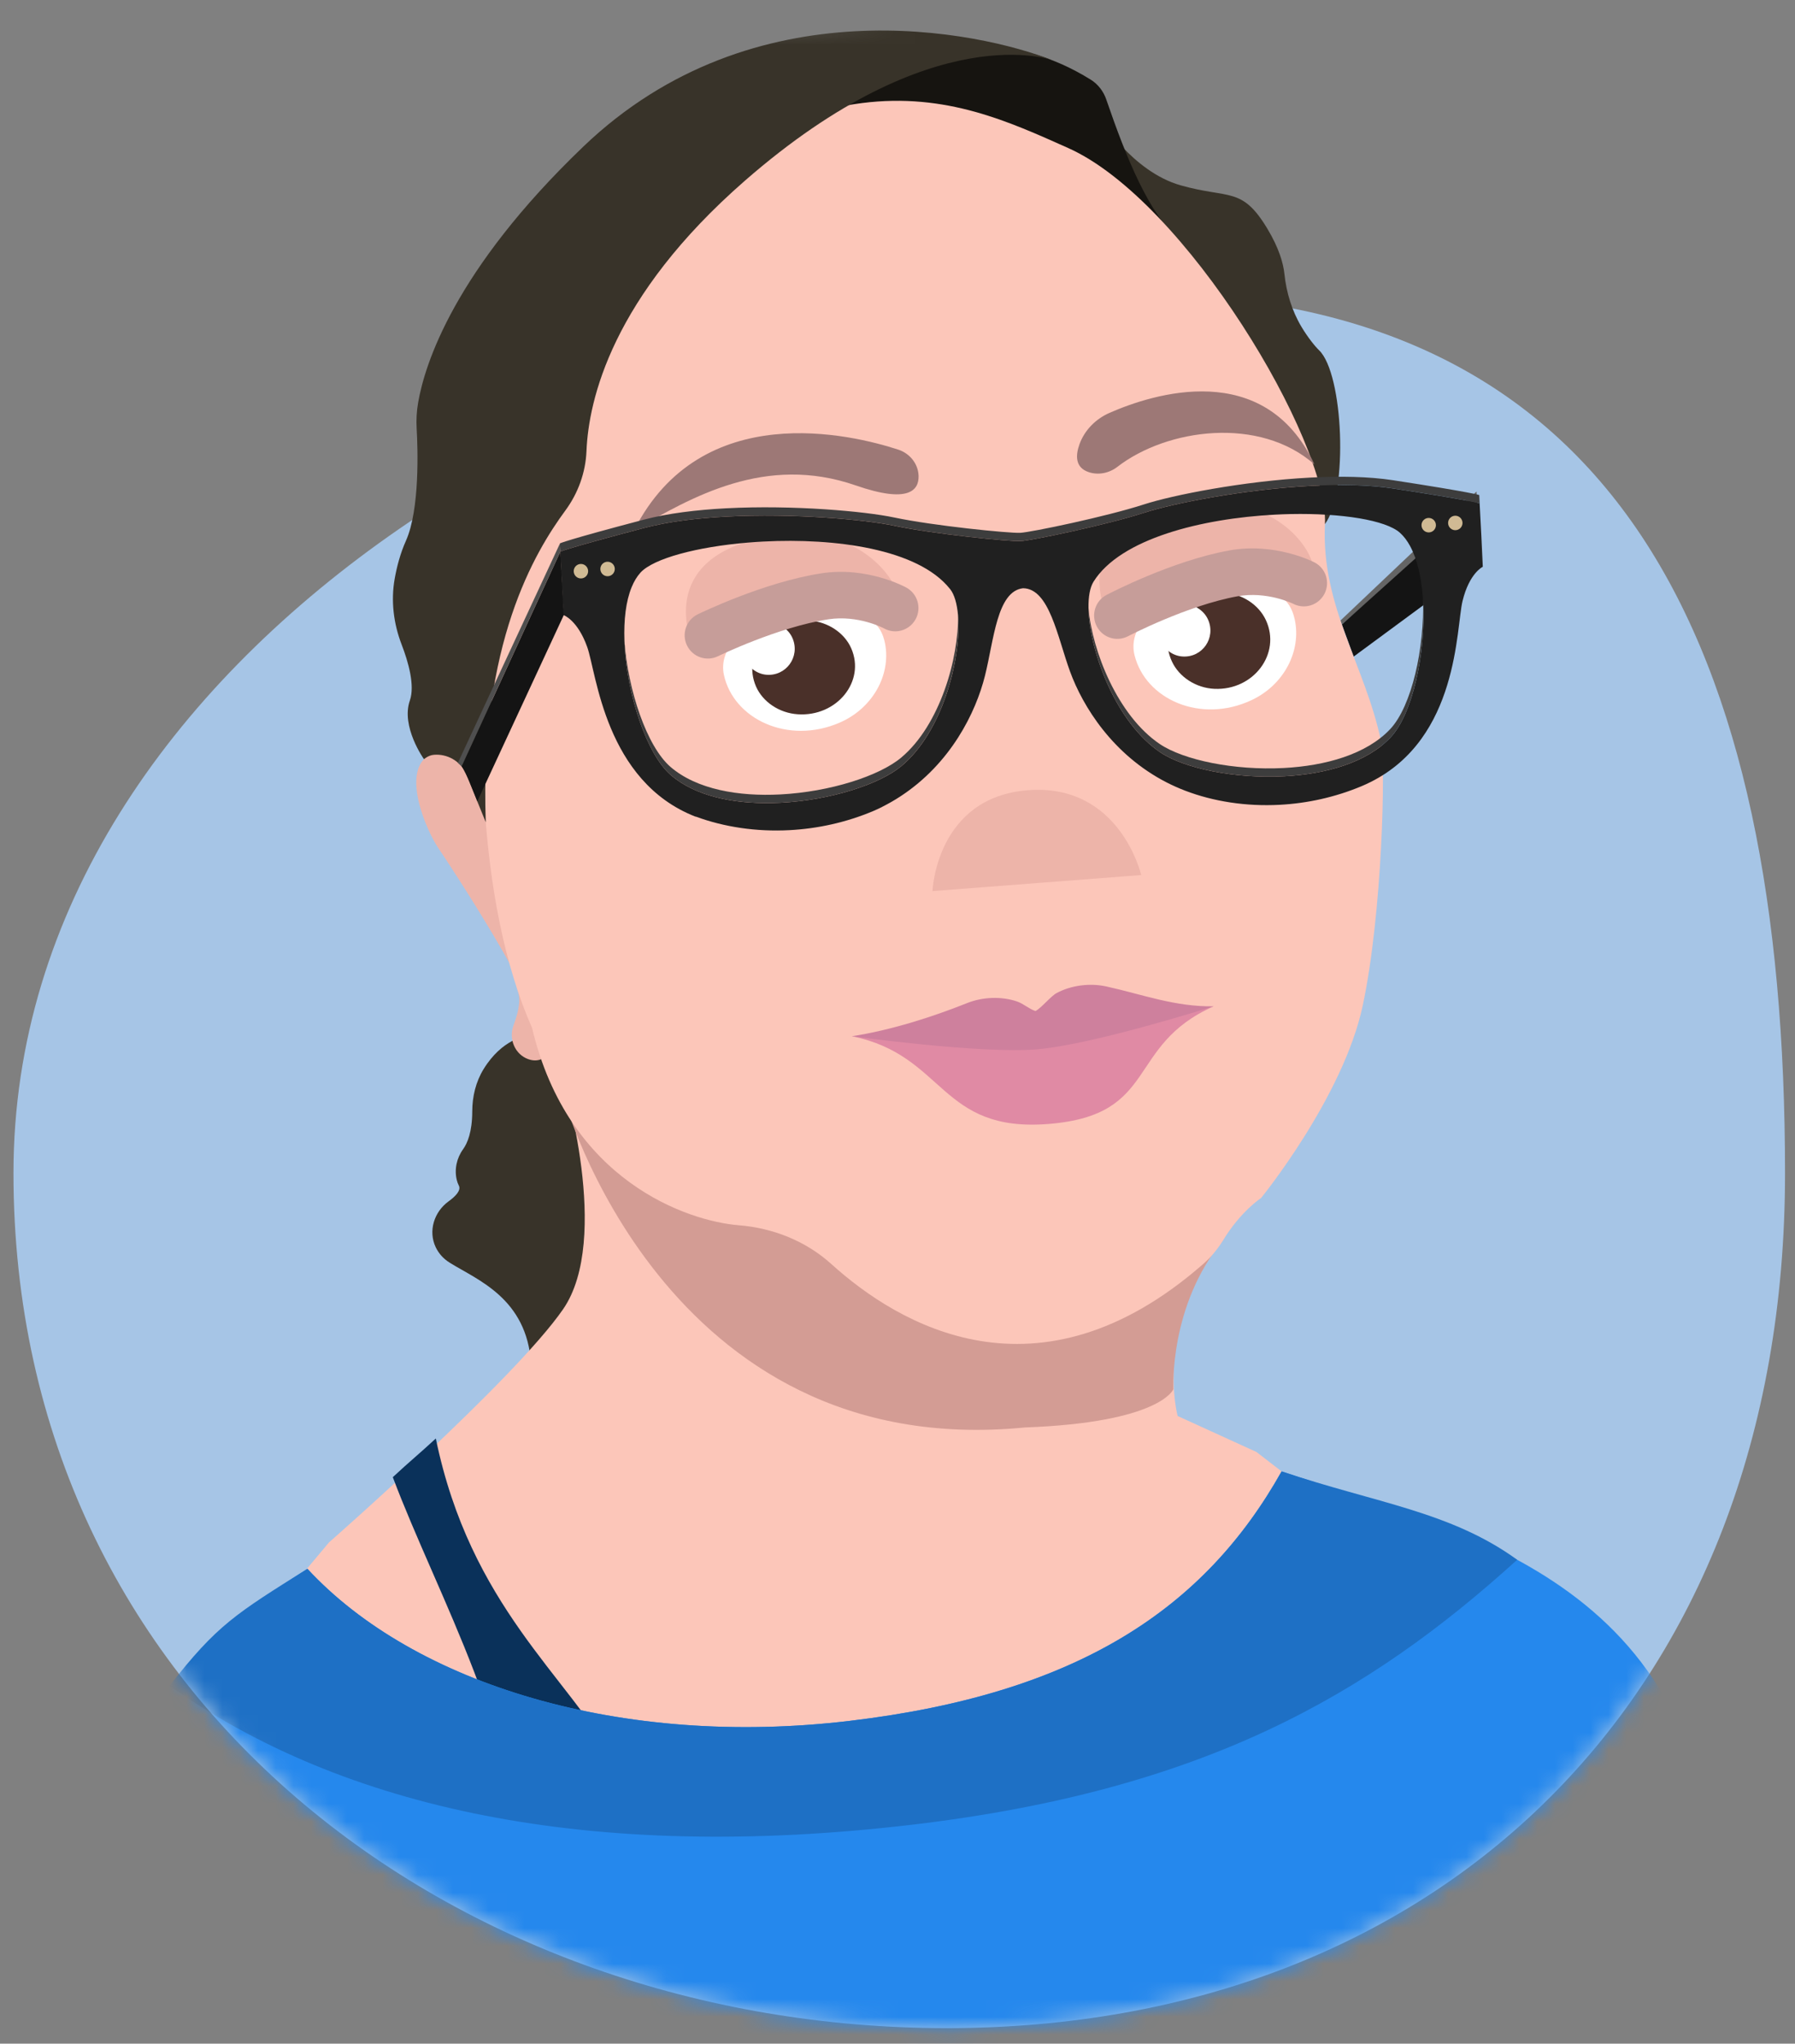 <svg width="101" height="115" viewBox="0 0 101 115" fill="none" xmlns="http://www.w3.org/2000/svg">
<rect x="0" y="0" width="101" height="115" fill="#808080" stroke="none"/>
<path d="M100.439 66.015C100.439 95.624 80.798 114.125 53.271 114.125C25.745 114.125 0.758 95.624 0.758 66.015C0.758 36.407 36.122 16.525 63.648 16.525C91.175 16.525 100.439 36.407 100.439 66.015Z" fill="#A6C5E6"/>
<mask id="mask0" mask-type="alpha" maskUnits="userSpaceOnUse" x="0" y="0" width="101" height="115">
<path d="M100.441 66.013C100.441 95.621 80.799 114.123 53.273 114.123C25.746 114.123 0.759 95.621 0.759 66.013C0.759 36.404 -3.193 2.389 24.333 2.389C34.698 2.389 87.1 -2.706 92.766 2.39C102.149 10.827 100.441 47.553 100.441 66.013Z" fill="#11467D"/>
</mask>
<g mask="url(#mask0)">
<g clip-path="url(#clip0)">
<path d="M75.426 34.916L83.08 27.658L83.127 28.505L75.501 35.142L75.426 34.916Z" fill="#656565"/>
<path d="M83.109 28.309L75.504 35.142L76.168 36.946L83.31 31.681L83.109 28.309Z" fill="#141414"/>
<path d="M29.582 58.306C29.582 58.306 28.257 58.457 27.211 60.159C26.773 60.872 26.574 61.704 26.572 62.541C26.57 63.702 26.298 64.335 26.056 64.67C25.699 65.163 25.559 65.795 25.699 66.389C25.726 66.505 25.764 66.612 25.813 66.705C25.965 66.983 25.62 67.327 25.24 67.602C24.425 68.192 24.084 69.273 24.516 70.182C24.672 70.509 24.924 70.82 25.318 71.063C26.886 72.036 29.637 73.059 29.884 76.734C30.132 80.409 35.44 68.668 35.44 68.668L34.973 62.12L29.582 58.306Z" fill="#383329"/>
<path d="M61.899 6.669C61.899 6.669 63.699 9.653 66.429 10.428C69.159 11.202 69.874 10.483 71.305 12.859C71.972 13.966 72.208 14.819 72.271 15.417C72.382 16.466 72.691 17.484 73.229 18.389C73.586 18.987 73.994 19.492 74.221 19.71C75.597 21.026 75.871 27.723 74.55 29.491C71.69 22.529 60.137 8.937 60.137 8.937L61.899 6.669Z" fill="#383329"/>
<path d="M31.68 60.71C31.68 60.71 34.43 69.699 31.68 73.677C28.93 77.655 18.514 86.791 18.514 86.791C18.514 86.791 9.053 98.063 8.907 98.285C8.761 98.507 38.246 122.597 40.446 122.156C42.645 121.714 106.457 109.337 106.457 109.337L70.699 81.706L66.262 79.68C66.262 79.68 64.9 74.621 68.825 69.782C69.599 64.688 31.68 60.71 31.68 60.71Z" fill="#FCC6B9"/>
<path d="M27.391 43.102C27.391 43.102 25.997 41.555 24.237 42.438C22.477 43.322 24.017 46.785 24.677 47.743C25.337 48.701 30.397 56.437 30.178 57.799C32.232 59.898 30.119 45.311 30.186 45.165C30.251 45.016 27.391 43.102 27.391 43.102Z" fill="#EDB4A9"/>
<path d="M30.838 59.31C30.838 59.31 30.458 59.858 29.731 59.603C28.976 59.338 28.613 58.471 28.889 57.716C29.23 56.78 29.319 56.2 29.092 55.627C28.798 54.891 32.307 56.067 32.27 56.142C32.232 56.215 30.838 59.31 30.838 59.31Z" fill="#EDB4A9"/>
<path d="M31.68 61.669C31.68 61.669 37.309 82.316 57.662 80.326C65.308 80.049 66.024 78.172 66.024 78.172C66.024 78.172 65.775 73.448 68.825 69.784C58.322 70.408 54.141 68.834 53.757 68.779C53.371 68.721 31.68 61.669 31.68 61.669Z" fill="#D39C94"/>
<path d="M45.176 6.669C45.176 6.669 52.871 -0.797 61.369 4.48C61.783 4.737 62.089 5.137 62.248 5.6C62.248 5.602 62.25 5.604 62.25 5.608C63.395 8.938 64.651 12.051 66.431 13.615C60.983 8.778 45.176 6.669 45.176 6.669Z" fill="#161410"/>
<path d="M29.884 16.837C29.884 16.837 23.631 43.553 29.939 57.845C31.975 66.456 38.693 68.715 41.567 68.947C43.497 69.101 45.342 69.832 46.781 71.133C50.54 74.532 58.391 79.255 67.673 71.152C68.125 70.758 68.513 70.295 68.826 69.782C69.82 68.153 70.957 67.414 70.957 67.414C70.957 67.414 75.578 61.741 76.678 56.584C77.778 51.426 77.979 43.024 77.705 41.702C76.823 37.457 74.33 34.132 74.551 29.491C74.771 24.85 66.703 11.275 60.102 8.329C53.5 5.382 45.837 1.696 29.884 16.837Z" fill="#FCC6B9"/>
<path d="M59.223 3.391C59.223 3.391 52.548 0.886 41.914 10.168C34.422 16.708 33.119 22.515 33 25.379C32.951 26.588 32.531 27.747 31.816 28.721C30.099 31.057 26.976 36.213 27.333 46.27L26.208 43.492C25.87 42.807 25.153 42.413 24.414 42.474C24.248 42.488 24.09 42.553 23.953 42.648L23.854 42.718C23.854 42.718 22.547 40.89 23.062 39.417C23.355 38.575 22.977 37.253 22.6 36.273C22.145 35.093 21.987 33.812 22.208 32.566C22.328 31.889 22.523 31.142 22.841 30.43C23.627 28.667 23.509 25.25 23.444 24.108C23.416 23.622 23.444 23.137 23.527 22.658C23.899 20.5 25.549 15.219 32.817 8.254C42.426 -0.956 55.115 1.769 59.223 3.391Z" fill="#383329"/>
<path d="M28.969 105.442C29.533 98.275 24.603 89.785 22.102 83.122C23.085 82.209 23.588 81.811 24.522 80.946C26.472 90.385 31.91 94.275 34.69 99.225C35.76 101.132 36.98 102.817 38.338 104.328L28.969 105.442Z" fill="#0A315A"/>
<path d="M17.296 88.279C23.304 94.77 34.963 98.366 47.803 96.837C60.644 95.311 67.779 90.517 72.112 82.797C81.826 86.06 96.249 88.761 96.5 107.123L102.935 138.067L-0.262 154.865L4.552 121.08C0.527 103.167 8.609 93.731 17.296 88.279Z" fill="#2588ED"/>
<path d="M51.411 102.668C33.148 104.84 19.273 101.752 9.543 94.863C12.208 91.436 13.28 90.8 17.298 88.279C23.306 94.77 34.965 98.366 47.806 96.837C60.646 95.311 67.781 90.517 72.114 82.797C77.419 84.579 81.621 85.052 85.368 87.771C76.957 95.402 67.695 100.73 51.411 102.668Z" fill="#1E70C5"/>
<path d="M50.604 33.659C50.202 32.047 47.529 28.941 42.246 30.42C36.964 31.897 38.966 36.279 38.966 36.279L50.604 33.659Z" fill="#EDB4A9"/>
<path d="M40.733 37.98C41.273 40.459 44.332 41.924 47.242 40.665C49.098 39.863 50.137 37.984 49.802 36.223C49.325 33.721 46.487 34.618 43.341 35.018C41.712 35.225 40.427 36.57 40.733 37.98Z" fill="white"/>
<path d="M44.889 40.193C47.087 40.34 48.709 38.342 47.897 36.483C47.515 35.609 46.582 34.988 45.547 34.92C43.35 34.776 41.731 36.772 42.539 38.631C42.922 39.504 43.854 40.126 44.889 40.193Z" fill="#4A3029"/>
<path d="M43.114 37.968C44.224 38.066 45.025 36.971 44.603 35.936C44.404 35.449 43.929 35.098 43.406 35.053C42.297 34.956 41.496 36.049 41.92 37.082C42.117 37.569 42.592 37.922 43.114 37.968Z" fill="white"/>
<path d="M50.569 35.511C50.958 35.451 51.313 35.219 51.518 34.847C51.864 34.214 51.636 33.418 51.003 33.067C50.914 33.018 48.795 31.867 46.223 32.261C42.988 32.756 39.409 34.497 39.257 34.57C38.608 34.887 38.34 35.673 38.656 36.322C38.973 36.974 39.754 37.243 40.4 36.926C40.434 36.91 43.781 35.285 46.615 34.849C48.295 34.592 49.73 35.354 49.745 35.362C50.006 35.508 50.295 35.552 50.569 35.511Z" fill="#C69D99"/>
<path d="M73.846 31.695C73.406 30.127 70.659 27.165 65.417 28.775C60.176 30.386 62.281 34.62 62.281 34.62L73.846 31.695Z" fill="#EDB4A9"/>
<path d="M63.836 36.863C64.449 39.348 67.552 40.744 70.422 39.397C72.253 38.54 73.239 36.619 72.85 34.851C72.3 32.34 69.49 33.321 66.355 33.808C64.735 34.059 63.487 35.449 63.836 36.863Z" fill="white"/>
<path d="M68.337 38.762C70.542 38.857 72.1 36.776 71.228 34.895C70.818 34.012 69.866 33.398 68.829 33.354C66.627 33.259 65.072 35.34 65.939 37.219C66.348 38.104 67.302 38.716 68.337 38.762Z" fill="#4A3029"/>
<path d="M66.545 36.942C67.656 37.01 68.427 35.895 67.976 34.871C67.765 34.39 67.28 34.051 66.758 34.022C65.646 33.956 64.875 35.069 65.326 36.091C65.535 36.574 66.02 36.913 66.545 36.942Z" fill="white"/>
<path d="M73.597 34.101C73.981 34.032 74.332 33.788 74.525 33.412C74.855 32.769 74.604 31.979 73.964 31.648C73.873 31.6 71.725 30.509 69.162 30.975C65.941 31.559 62.411 33.398 62.263 33.477C61.624 33.812 61.378 34.604 61.711 35.245C62.046 35.889 62.831 36.135 63.471 35.802C63.505 35.784 66.804 34.067 69.627 33.555C71.299 33.252 72.755 33.972 72.769 33.978C73.035 34.113 73.325 34.151 73.597 34.101Z" fill="#C69D99"/>
<path d="M52.469 50.143C52.469 50.143 52.666 44.864 57.842 44.466C63.019 44.068 64.213 49.24 64.213 49.24L52.469 50.143Z" fill="#EDB4A9"/>
<path d="M58.176 58.276L47.934 58.311C53.203 59.377 52.836 63.757 59.037 63.244C65.241 62.731 63.321 58.84 68.286 56.628L58.176 58.276Z" fill="#E08AA4"/>
<path d="M59.451 55.883C59.112 56.067 58.604 56.714 58.263 56.893C57.898 56.772 57.592 56.481 57.23 56.356C56.364 56.059 55.302 56.091 54.417 56.445C52.473 57.223 50.104 57.98 47.934 58.31C47.934 58.31 55.16 59.31 58.34 59.047C61.519 58.784 68.286 56.627 68.286 56.627C66.092 56.657 64.284 55.956 62.24 55.507C61.31 55.305 60.257 55.447 59.451 55.883Z" fill="#CE809D"/>
<path d="M50.544 25.302C47.919 24.444 39.459 22.379 35.676 29.842C38.905 27.981 43.066 25.549 48.155 27.317C51.124 28.349 51.711 27.588 51.686 26.775C51.664 26.094 51.189 25.512 50.544 25.302Z" fill="#9D7876"/>
<path d="M62.427 23.234C64.844 22.173 71.149 20.13 73.964 26.137C70.879 23.405 65.665 24.11 62.872 26.27C62.417 26.622 61.814 26.749 61.268 26.571C60.485 26.313 60.513 25.626 60.743 24.989C61.033 24.197 61.656 23.573 62.427 23.234Z" fill="#9D7876"/>
<path d="M26.858 45.092L31.732 34.592L31.533 31.034L25.977 43.116C26.327 43.706 26.517 44.254 26.858 45.092Z" fill="#141414"/>
<path d="M31.504 30.59L31.531 31.038L25.975 43.116L25.762 42.93L31.504 30.59Z" fill="#4F4F4F"/>
<path d="M31.528 31.042C31.528 31.042 31.829 30.87 36.258 29.705C37.605 29.351 39.215 29.155 40.873 29.068C44.669 28.868 48.706 29.24 50.343 29.587C52.519 30.048 56.812 30.482 57.433 30.448C58.052 30.416 62.278 29.535 64.395 28.848C65.984 28.331 69.96 27.539 73.758 27.339C75.416 27.252 77.038 27.278 78.414 27.49C82.94 28.185 83.257 28.323 83.257 28.323L83.234 27.858C83.234 27.858 82.916 27.72 78.39 27.024C77.014 26.813 75.392 26.787 73.734 26.874C69.938 27.074 65.96 27.866 64.371 28.383C62.254 29.07 58.03 29.949 57.409 29.983C56.788 30.014 52.495 29.583 50.319 29.121C48.685 28.775 44.648 28.403 40.849 28.603C39.191 28.69 37.581 28.886 36.235 29.24C31.805 30.406 31.504 30.577 31.504 30.577L31.689 34.145L31.573 31.923L31.528 31.042Z" fill="#3D3D3D"/>
<path d="M83.35 30.125L83.255 28.325C83.255 28.325 82.938 28.187 78.412 27.492C77.036 27.28 75.414 27.254 73.756 27.341H73.754C69.957 27.541 65.982 28.333 64.391 28.85C62.274 29.537 58.05 30.416 57.429 30.45C56.808 30.482 52.514 30.05 50.338 29.589C48.704 29.242 44.667 28.87 40.869 29.07C39.211 29.157 37.601 29.353 36.254 29.707C31.825 30.874 31.523 31.044 31.523 31.044L31.569 31.925L31.685 34.147L31.691 34.258L31.709 34.612C31.709 34.612 32.497 34.881 33.041 36.408C33.566 37.877 34.043 43.964 39.13 45.953C39.136 45.953 39.144 45.951 39.15 45.951C40.739 46.538 42.556 46.813 44.419 46.714C46.002 46.631 47.616 46.282 49.148 45.633C49.294 45.571 49.434 45.504 49.572 45.437C49.572 45.437 49.572 45.437 49.574 45.437C49.593 45.427 49.613 45.419 49.633 45.409C49.631 45.409 49.627 45.409 49.625 45.409C49.987 45.227 50.336 45.029 50.664 44.813C53.508 42.954 54.908 40.081 55.42 38.031C55.925 36.018 56.092 33.271 57.563 33.101C59.043 33.117 59.496 35.83 60.206 37.78C60.929 39.764 62.619 42.474 65.641 44.027C65.974 44.197 66.321 44.352 66.679 44.49C68.274 45.102 70.113 45.387 71.996 45.288C73.551 45.207 75.138 44.862 76.642 44.227C76.805 44.158 76.963 44.084 77.117 44.007C82.084 41.53 81.923 35.349 82.293 33.82C82.676 32.244 83.433 31.893 83.433 31.893L83.35 30.125ZM50.735 43.098C49.497 44.138 46.727 45.025 43.938 45.171H43.936C43.761 45.181 43.585 45.185 43.41 45.189C41.245 45.229 39.124 44.799 37.756 43.623C36.384 42.445 35.29 39.118 35.145 36.267C35.141 36.192 35.137 36.117 35.135 36.044C35.095 34.891 35.215 33.828 35.543 33.036C35.673 32.719 35.836 32.446 36.035 32.226C36.037 32.222 36.041 32.22 36.043 32.216C36.777 31.424 39.213 30.773 42.073 30.533C42.359 30.509 42.649 30.489 42.941 30.474H42.943C47.011 30.26 51.647 30.895 53.431 33.115C53.435 33.119 53.439 33.125 53.443 33.129L53.445 33.131C53.453 33.141 53.459 33.149 53.467 33.157C53.701 33.458 53.847 33.966 53.904 34.604C53.91 34.677 53.916 34.752 53.92 34.83C54.048 37.23 53.001 41.197 50.735 43.098ZM78.244 41.496C76.906 42.916 74.602 43.56 72.258 43.682C69.467 43.829 66.622 43.237 65.282 42.332C62.832 40.679 61.379 36.843 61.255 34.442C61.251 34.364 61.249 34.289 61.247 34.216C61.237 33.576 61.328 33.056 61.531 32.731C63.047 30.307 67.626 29.177 71.72 28.961C72.025 28.945 72.329 28.933 72.626 28.927C75.493 28.87 77.972 29.266 78.771 29.979C78.99 30.175 79.179 30.426 79.34 30.723C79.75 31.477 79.983 32.525 80.064 33.681C80.07 33.761 80.074 33.84 80.078 33.919C80.225 36.77 79.484 40.184 78.244 41.496Z" fill="#202020"/>
<path d="M78.244 41.496C79.484 40.184 80.225 36.768 80.079 33.921C80.075 33.842 80.069 33.762 80.065 33.683C80.162 36.483 79.428 39.752 78.22 41.031C76.882 42.451 74.577 43.094 72.234 43.217C69.442 43.363 66.598 42.771 65.257 41.867C62.886 40.269 61.449 36.625 61.246 34.216C61.248 34.289 61.25 34.364 61.254 34.441C61.378 36.843 62.831 40.678 65.281 42.332C66.621 43.235 69.466 43.829 72.257 43.682C74.601 43.559 76.903 42.916 78.244 41.496Z" fill="#3D3D3D"/>
<path d="M53.904 34.602C53.952 37.02 52.901 40.794 50.709 42.631C49.469 43.67 46.702 44.558 43.91 44.704C41.567 44.827 39.211 44.429 37.731 43.158C36.398 42.013 35.328 38.837 35.133 36.044C35.135 36.117 35.139 36.192 35.143 36.267C35.288 39.118 36.383 42.445 37.755 43.623C39.123 44.799 41.243 45.229 43.408 45.189C43.583 45.185 43.759 45.181 43.934 45.171H43.936C46.725 45.025 49.493 44.138 50.733 43.098C53 41.197 54.046 37.23 53.92 34.828C53.916 34.751 53.91 34.677 53.904 34.602Z" fill="#3D3D3D"/>
<path d="M32.687 32.55C32.911 32.55 33.093 32.367 33.093 32.142C33.093 31.917 32.911 31.734 32.687 31.734C32.463 31.734 32.281 31.917 32.281 32.142C32.281 32.367 32.463 32.55 32.687 32.55Z" fill="#D0BA94"/>
<path d="M34.187 32.425C34.411 32.425 34.593 32.243 34.593 32.017C34.593 31.792 34.411 31.61 34.187 31.61C33.963 31.61 33.781 31.792 33.781 32.017C33.781 32.243 33.963 32.425 34.187 32.425Z" fill="#D0BA94"/>
<path d="M80.39 29.96C80.614 29.96 80.796 29.777 80.796 29.552C80.796 29.327 80.614 29.145 80.39 29.145C80.166 29.145 79.984 29.327 79.984 29.552C79.984 29.777 80.166 29.96 80.39 29.96Z" fill="#D0BA94"/>
<path d="M81.886 29.835C82.11 29.835 82.292 29.653 82.292 29.428C82.292 29.203 82.11 29.02 81.886 29.02C81.662 29.02 81.481 29.203 81.481 29.428C81.481 29.653 81.662 29.835 81.886 29.835Z" fill="#D0BA94"/>
</g>
</g>
<defs>
<clipPath id="clip0">
<rect width="106.718" height="153.146" fill="white" transform="translate(-0.262 1.72)"/>
</clipPath>
</defs>
</svg>
